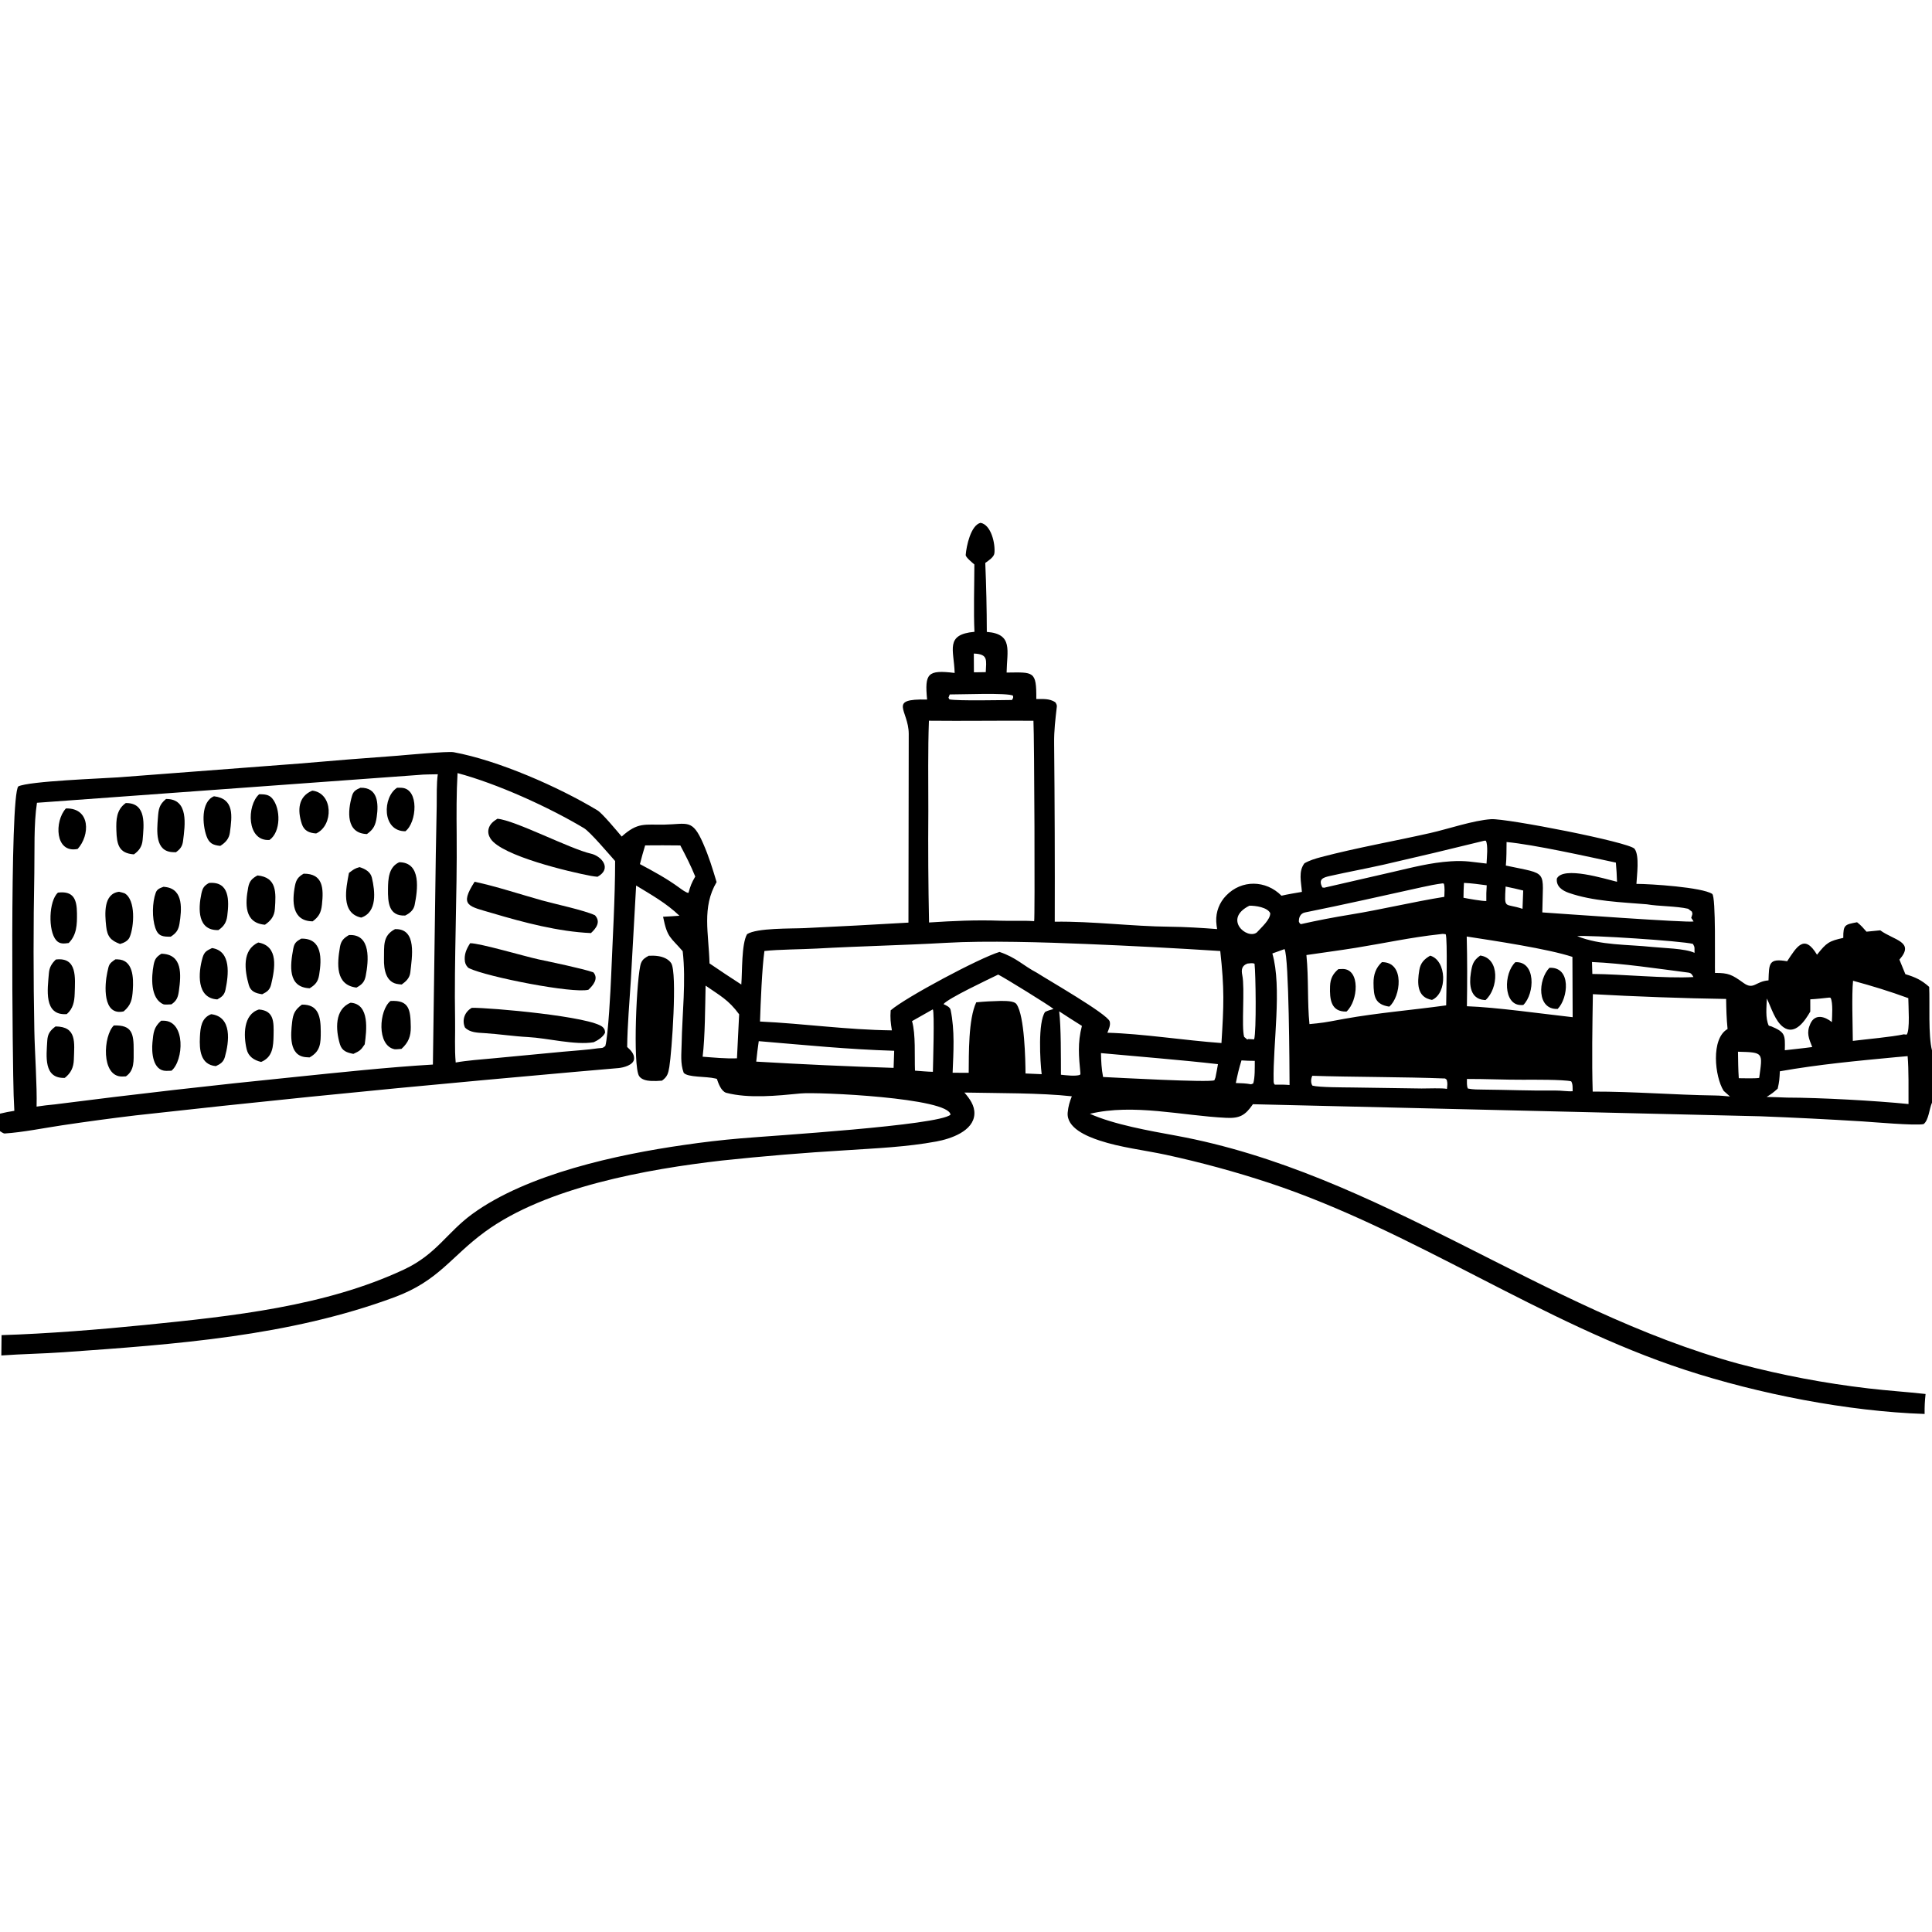 <?xml version="1.0" encoding="utf-8"?> <svg xmlns="http://www.w3.org/2000/svg" xmlns:xlink="http://www.w3.org/1999/xlink" width="2476" height="2476" viewBox="0 0 2476 2476"><path transform="scale(2.418 2.418)" d="M343.844 506.563C345.564 506.477 347.24 506.497 348.947 506.764C351.447 507.155 354.299 508.274 355.736 510.495C359.077 515.66 356.002 558.05 354.76 565.46C354.186 568.882 353.731 570.719 350.85 572.763C348.837 572.952 346.813 572.997 344.794 572.896C342.728 572.773 340.011 572.242 338.758 570.364C335.246 565.103 337.432 516.447 339.739 510.503C340.551 508.408 341.943 507.597 343.844 506.563Z"></path><path transform="scale(2.418 2.418)" d="M516.43 299.169C515.373 298.248 511.741 295.339 511.837 294.114C512.198 289.47 514.514 278.377 519.697 277.107C525.383 278.109 527.605 288.311 527.047 293.204C526.806 295.325 523.872 297.158 522.211 298.368C522.727 310.548 522.998 322.736 523.024 334.926C537.154 335.957 533.68 344.969 533.515 356.466C547.879 356.314 549.376 355.49 549.251 370.483C552.979 370.537 556.106 370.158 559.267 372.155C559.781 372.833 560.235 373.631 560.136 374.5C559.349 381.404 558.62 387.087 558.705 394.075C559.009 425.555 559.117 457.036 559.032 488.516C578.946 488.214 600.003 490.996 620.017 491.178C628.136 491.252 637.009 491.8 645.087 492.427C644.883 491.11 644.678 489.746 644.621 488.416C644.399 483.302 646.304 478.325 649.882 474.665C658.086 466.129 670.943 466.408 679.21 474.74C682.568 473.943 686.575 473.328 690.023 472.716C689.663 467.402 688.066 461.926 691.37 457.548C694.126 455.982 697.2 455.056 700.254 454.254C719.253 449.264 738.827 445.864 758.005 441.528C767.688 439.338 780.837 434.796 790.342 434.174C798.205 433.66 863.716 446.366 866.35 449.894C869.072 453.54 867.529 464.006 867.328 468.474C874.717 468.466 902.165 470.253 907.488 473.785C909.542 475.148 908.787 510.833 908.969 515.673C916.18 515.616 918.07 516.64 924.052 520.954C929.53 524.904 930.341 520.12 937.336 519.616C937.656 510.815 937.261 507.727 947.212 509.483C952.287 501.808 956.28 494.738 963.035 506.018C968.095 499.614 969.357 498.786 976.963 497.092C976.914 490.035 977.857 490.046 984.265 488.8C986.419 490.451 987.488 491.795 989.276 493.804L996.564 493.084C1003.86 498.458 1015.1 499.054 1006.72 508.614L1009.87 516.324C1015.14 517.915 1018.37 519.386 1022.49 523.06C1022.9 531.676 1021.91 548.784 1024 556.787L1024 584.363C1022.49 587.887 1022.26 593.614 1019.55 595.782C1015.22 596.713 992.643 594.697 986.95 594.346C968.996 593.239 951.029 592.338 933.053 591.645L664.063 585.254C660.005 591.146 657.106 592.813 649.92 592.469C626.433 591.344 600.818 584.798 577.663 590.332C590.499 596.063 609.169 599.318 623.256 601.904C730.96 621.673 817.313 694.439 921.774 722.888C944.265 728.835 967.15 733.175 990.257 735.875C1000.48 737.084 1010.54 737.715 1020.58 738.837C1020.14 742.957 1020.04 745.27 1020.07 749.418C979.269 748.051 932.135 738.784 893.342 726.125C816.826 701.155 749.195 652.294 672.783 626.987C654.793 621.058 636.505 616.074 617.994 612.055C606.325 609.559 593.898 608.193 582.719 604.479C576.14 602.293 565.07 597.845 565.9 589.568C566.231 586.262 566.886 584.079 568.085 581.055C551.566 579.21 528.165 579.422 511.151 579.066C513.927 582.313 516.632 585.9 516.438 590.42C516.045 599.566 503.766 603.621 496.314 605.002C480.551 607.922 464.332 608.599 448.372 609.65C426.382 610.955 404.426 612.776 382.522 615.111C343.393 619.618 289.488 629.077 256.919 652.95C238.889 666.165 232.535 678.85 209.114 687.533C153.031 708.325 92.832 712.504 33.661 716.699C22.572 717.485 11.614 717.615 0.706 718.418L0.829 707.635C24.825 706.916 53.142 704.636 77.251 702.206C122.805 697.614 172.343 692.469 214.195 672.823C231.28 664.803 236.889 653.256 250.241 643.492C279.447 622.133 327.447 611.878 362.45 606.859C372.468 605.384 382.528 604.215 392.617 603.353C408.672 601.95 497.334 596.527 503.772 590.816C503.165 581.846 433.27 578.669 424.38 579.541C411.878 580.766 396.929 582.335 384.887 579.2C382.194 578.326 380.758 574.194 379.942 571.813L379.161 571.616C374.185 570.383 364.557 571.149 362.367 568.594C360.517 563.561 361.181 558.612 361.272 553.418C361.555 537.354 363.68 520.16 361.837 504.146C355.327 496.568 353.705 497.193 351.439 485.887C354.252 485.724 357.327 485.602 360.11 485.356C353.118 478.647 345.252 474.295 337.157 469.345L334.363 519.382C333.644 530.979 332.539 543.368 332.403 554.908C334.229 556.581 336.191 558.478 336.072 561.138C335.919 564.537 330.324 565.87 327.773 566.098C319.922 566.799 312.084 567.459 304.241 568.147L256.404 572.462C194.829 578.067 133.312 584.303 71.864 591.17C58.848 592.73 45.856 594.482 32.892 596.427C23.795 597.785 11.788 600.186 2.487 600.765C1.844 600.805 0.56 599.901 0 599.526L0 590.251C2.759 589.602 4.774 589.185 7.6 588.748L7.232 580.53C6.728 567.13 4.981 421.909 9.71 416.799C15.502 413.979 54.029 412.627 62.64 412.01L158.977 404.669C176.24 403.169 193.513 401.791 210.795 400.536C214.381 400.242 237.309 398.101 240.458 398.682C264.069 403.035 295.966 417.021 316.653 429.493C319.263 431.067 327.297 440.784 329.508 443.38C338.123 435.607 341.787 437.259 352.028 437.063C364.417 436.826 366.898 433.821 372.677 447.031C375.772 454.107 377.591 460.174 379.806 467.51C371.901 480.915 375.643 494.676 376.055 510.623C381.621 514.427 387.237 518.156 392.903 521.81C393.452 515.086 392.951 500.225 395.968 495.11C401.209 491.752 419.372 492.253 426.57 491.906C444.882 491.044 463.19 490.074 481.491 488.998L481.641 388.934C481.58 376.175 470.141 370.27 491.38 370.772C490.035 356.841 491.641 354.94 505.982 356.669C505.637 344.461 500.711 336.279 516.476 334.869C515.959 324.406 516.411 309.918 516.43 299.169ZM19.588 425.484C17.836 436.944 18.403 450.886 18.191 462.764C17.665 490.556 17.668 518.356 18.199 546.148C18.406 557.673 19.711 575.755 19.391 586.518C22.591 586.028 25.805 585.638 29.029 585.347C71.188 579.951 113.419 575.129 155.71 570.882C179.081 568.482 206.087 565.599 229.442 564.231L230.984 452.796L231.458 427.245C231.528 422.094 231.326 415.356 232.036 410.368C229.879 410.429 224.019 410.449 222.163 410.711L19.588 425.484ZM241.526 563.147C247.493 562.047 255.314 561.513 261.47 560.929L298.464 557.42C303.82 556.912 311.819 556.404 316.884 555.621C319.421 555.321 319.13 555.745 320.827 554.396C322.375 548.856 323.656 523.97 323.922 517.251C324.709 497.312 326.021 476.244 326.023 456.358C322.769 452.731 312.805 440.903 309.488 438.919C290.608 427.632 263.286 415.298 242.508 409.756C241.89 420.326 241.941 431.563 242.039 442.18C242.344 475.096 240.641 507.966 241.203 540.867C241.331 548.368 240.864 555.647 241.526 563.147ZM405.15 504.041C403.851 513.266 403.147 531.673 402.814 541.422C426.392 542.54 448.586 545.81 472.71 546.108C472.062 542.132 471.751 539.57 472.077 535.488C479.786 528.735 519.19 507.696 529.749 504.539C538.695 507.539 542.178 511.711 549.582 515.589C555.23 519.259 586.922 537.416 588.142 541.343C588.743 543.279 587.613 545.602 586.923 547.363C605.598 547.881 627.715 551.41 647.389 552.828C648.661 532.45 648.98 524.287 646.755 504.052C623.001 502.536 599.23 501.292 575.447 500.319C553.987 499.431 522.725 498.456 501.33 499.718C478.596 501.014 455.655 501.474 432.923 502.745C424.897 503.194 412.685 503.196 405.15 504.041ZM765.519 475.336C765.581 473.153 765.842 470.374 765.276 468.346L764.597 468.196C760.877 468.672 757.152 469.442 753.49 470.25C732.897 474.795 712.348 479.453 691.672 483.609C689.212 484.104 688.328 486.3 688.425 488.536C689.042 489.54 688.669 489.327 689.525 489.801C697.892 487.911 707.137 486.132 715.613 484.762C732.212 482.079 748.979 477.973 765.519 475.336ZM674.367 505.354C679.577 523.421 674.616 553.478 675.036 572.779C675.054 573.597 675.071 574.319 675.658 574.871C678.532 574.84 680.608 574.827 683.484 575.065C683.445 566.29 683.199 507.442 680.831 503.032L674.367 505.354ZM368.495 464.575C365.948 458.382 363.698 454.028 360.577 448.094C354.364 448.01 348.15 448.001 341.937 448.068C340.932 451.351 340.011 454.658 339.174 457.987C346.598 461.964 353.27 465.548 360.1 470.534C361.099 471.263 363.836 473.335 364.902 473.231C365.949 469.539 366.487 468.034 368.495 464.575ZM766.904 577.136C767.108 575.022 767.337 574.253 766.767 572.269C766.49 572.052 766.213 571.835 765.937 571.618C744.98 570.764 715.681 570.873 695.549 570.183C694.78 571.631 694.623 574.015 695.605 575.398C699.192 576.369 712.285 576.306 716.498 576.375L753.482 576.917C756.546 576.944 764.508 576.576 766.904 577.136ZM959.479 536.142C956.842 540.687 951.582 548.923 945.293 544.471C940.809 541.297 938.826 534.093 936.452 529.222C936.29 533.814 935.594 539.532 937.445 543.578C938.451 543.936 938.033 543.88 938.663 543.923C946.304 547.144 946.148 548.458 945.974 556.647C950.672 556.059 955.921 555.606 960.501 554.941C958.706 550.354 957.295 547.46 959.513 542.58C962.014 537.078 967.281 538.778 970.908 541.719C971.026 538.766 971.592 531.393 970.239 528.871L969.609 528.723C966.331 529.066 962.732 529.515 959.468 529.66L959.479 536.142ZM372.403 560.07C378.247 560.505 384.798 561.164 390.603 560.918L391.757 537.594C386.095 529.883 381.684 527.771 373.974 522.4C373.73 533.249 373.699 549.65 372.403 560.07ZM562.314 569.626C565.034 569.92 569.875 570.512 572.397 569.704L572.655 569.047C571.773 559.836 571.07 552.789 573.426 543.738C569.43 541.199 565.3 538.643 561.374 536.015C562.408 544.125 562.276 560.897 562.314 569.626ZM817.449 483.59C826.394 484.195 895.062 489.166 897.612 488.384C897.165 487.609 896.9 487.218 896.371 486.495C896.876 484.676 897.255 484.587 896.712 483.178C896.52 483.032 894.717 481.659 894.717 481.659C888.447 480.214 878.87 480.359 872.881 479.294C859.524 478.189 844.261 477.698 831.484 473.231C828.016 472.018 824.711 469.835 825.15 465.654C828.538 458.874 850.701 465.833 857.046 467.355C856.905 463.872 856.774 460.66 856.434 457.192C841.385 453.978 813.184 447.659 798.503 446.284C798.449 450.206 798.507 454.915 798.119 458.756C821.099 463.662 817.679 460.565 817.449 483.59ZM494.444 568.074C494.511 564.197 495.381 536.136 494.406 534.974L483.386 541.214C485.414 548.15 484.646 559.711 484.954 567.459C487.977 567.68 491.461 568.015 494.444 568.074ZM516.141 346.399L516.189 356.323C518.265 356.304 520.4 356.314 522.469 356.237C522.729 349.839 523.834 346.658 516.141 346.399ZM663.089 574.689L664.219 574.25C665.199 571.166 665.037 565.613 665.053 562.269C662.581 562.244 660.49 562.231 658.012 562.023C656.63 566.376 655.942 569.519 655.003 574.018C657.918 574.122 660.192 574.148 663.089 574.689ZM843.964 516.211C859.816 516.306 882.708 518.715 897.544 517.849C896.799 516.571 896.473 515.704 894.805 515.489C878.424 513.382 860.164 510.591 843.771 509.888L843.964 516.211ZM529.053 516.544C524.059 518.979 502.327 529.205 500.075 532.191C501.444 532.879 503.508 533.672 503.846 535.291C506.112 546.155 505.343 557.559 504.902 568.579L513.426 568.598C513.529 558.527 513.208 540.134 517.424 531.244C521.965 530.813 525.626 530.615 530.189 530.508C532.659 530.546 537.49 530.348 538.798 532.266C543.066 538.523 543.495 561.962 543.53 568.959L552.1 569.338C551.254 562.316 550.074 541.855 553.905 536.351C555.465 535.563 556.724 535.271 558.387 534.791C556.741 533.193 531.875 517.878 529.053 516.544ZM775.667 475.821C777.613 476.23 785.951 477.714 787.772 477.552C787.723 474.458 787.767 472.317 787.984 469.221C783.962 468.699 779.977 468.117 775.923 467.948C775.811 470.531 775.64 473.246 775.667 475.821ZM661.155 510.703C658.235 511.776 657.798 513.884 658.425 516.859C659.887 523.801 657.891 544.257 659.416 549.551C659.96 550.029 660.509 550.502 661.064 550.968L661.632 550.714L664.721 550.872C665.963 546.336 665.549 516.153 664.926 510.796C663.775 510.267 662.582 510.591 661.155 510.703ZM833.52 578.363C833.487 576.518 833.679 574.638 832.753 573.112C828.782 572.132 812.187 572.256 807.289 572.278C797.537 572.322 787.206 571.828 777.515 571.857C777.51 573.469 777.31 575.592 778.001 576.938C780.786 577.499 783.445 577.474 786.274 577.498C798.991 577.606 811.722 578.174 824.439 577.996C827.346 577.955 830.845 578.557 833.52 578.363ZM583.532 558.161C583.618 562.444 583.809 566.606 584.65 570.823C591.324 571.152 641.035 573.873 643.638 572.552L644.214 571.081C644.664 568.748 645.157 566.358 645.538 564.019C625.913 561.763 603.482 560.022 583.532 558.161ZM835.923 496.167C848.258 501.147 862.612 500.508 875.649 501.899C881.204 502.491 893.149 502.666 898.124 505.018C898.034 502.412 898.44 502.202 897.282 500.284C891.619 498.737 842.346 495.496 835.923 496.167ZM807.321 471.989C804.174 471.228 801.185 470.501 798.002 469.891C797.297 482.461 797.338 478.426 806.952 481.696L807.321 471.989ZM921.159 557.426C921.231 562.011 921.26 566.914 921.581 571.468C924.181 571.49 930.111 571.683 932.394 571.306C934.205 557.838 934.986 557.775 921.159 557.426ZM1011.07 559.773L1005.11 560.29C984.077 562.299 964.184 564.109 943.344 567.801C943.151 571.739 943.091 573.171 942.204 576.987C939.754 579.177 939.13 579.646 936.342 581.384C939.914 581.498 943.581 581.57 947.141 581.742C964.632 581.773 993.774 583.366 1011.54 585.156C1011.51 577.727 1011.71 567.095 1011.07 559.773ZM833.528 539.129L833.407 507.16C820.332 502.858 791.99 498.619 777.379 496.367C777.699 508.115 777.675 521.538 777.478 533.321C792.849 533.841 817.79 537.385 833.528 539.129ZM666.118 494.226C668.593 491.499 673.282 487.43 673.25 484.014C671.757 480.869 665.465 479.988 662.21 480.025C648.084 487.051 660.903 498.191 666.118 494.226ZM536.372 371.004C537.128 369.496 537.025 370.244 536.925 368.732C534.294 367.043 508.297 368.129 503.373 368.065L502.704 369.791L503.23 370.691C507.842 371.544 530.517 371.054 536.372 371.004ZM786.761 445.576C768.985 449.967 751.17 454.204 733.32 458.287C723.877 460.396 714.372 462.159 704.93 464.269C701.443 465.049 698.486 465.876 700.881 470.377C701.947 470.494 701.679 470.602 702.621 470.319L738.229 462.137C748.603 459.749 758.155 457.203 768.865 456.512C777.02 455.986 780.449 456.932 787.883 457.708C788.034 454.694 788.789 447.797 787.511 445.598L786.761 445.576ZM402.149 551.827C401.594 555.501 401.204 558.979 400.81 562.675C425.065 564.106 449.338 565.211 473.623 565.991C473.704 562.97 473.808 559.95 473.935 556.93C449.141 556.173 426.841 553.895 402.149 551.827ZM548.119 488.226C548.57 487.243 548.224 391.117 547.739 382.014C529.288 381.881 510.755 382.199 492.342 381.996C491.761 397.495 492.034 414.362 492.027 429.946C491.873 449.608 491.999 469.271 492.406 488.929C505.483 488.086 517.132 487.527 530.3 487.994C536.179 488.203 542.116 487.814 548.119 488.226ZM982.14 519.815C981.377 527.473 981.967 543.16 982.018 551.687C989.168 550.791 1002.66 549.602 1009.07 548.204L1010.52 548.38C1012.44 546.435 1011.44 532.735 1011.43 529.029C1001.18 525.287 992.627 522.687 982.14 519.815ZM913.564 578.161C908.857 570.723 906.656 550.498 915.634 545.39C915.069 539.669 914.964 535.179 914.87 529.46C893.143 529.155 865.938 528.156 844.244 526.928C843.985 543.133 843.644 562.411 844.149 578.552C865.754 578.495 887.436 580.322 909.042 580.624C911.634 580.661 914.322 580.901 916.901 581.152L913.564 578.161ZM762.78 495.193C748.287 496.733 733.029 500.027 718.578 502.358C709.873 503.763 701.142 504.884 692.416 506.19C693.668 518.749 692.849 531.359 694.036 542.789L698.119 542.382C702.914 541.888 707.786 540.835 712.538 539.985C730.374 536.791 748.547 535.352 766.488 532.86C766.542 527.831 767.275 497.672 766.246 495.16C764.559 494.87 764.429 494.969 762.78 495.193Z"></path><path transform="scale(2.418 2.418)" d="M209.373 492.454C221.232 492.031 218.297 507.551 217.488 515.287C217.172 518.31 215.263 520.134 212.917 521.795C212.683 521.774 212.449 521.754 212.215 521.734L211.234 521.627C204.544 520.929 203.382 513.879 203.519 508.191C203.681 501.458 202.666 495.93 209.373 492.454Z"></path><path transform="scale(2.418 2.418)" d="M160.006 532.467C168.914 532.277 169.965 539.016 170 546.617C170.028 552.826 169.943 557.19 164.067 560.445C163.418 560.415 162.77 560.375 162.122 560.323C152.993 559.548 154.086 548.295 154.839 541.671C155.351 537.17 156.442 535.102 160.006 532.467Z"></path><path transform="scale(2.418 2.418)" d="M211.596 457C223.433 457.036 221.383 471.73 219.746 479.738C219.201 482.406 217.074 484.118 214.735 485.252C205.956 485.649 205.567 478.206 205.64 471.245C205.697 465.819 205.984 459.527 211.596 457Z"></path><path transform="scale(2.418 2.418)" d="M29.596 508.557C41.077 507.164 39.821 518.285 39.585 526.567C39.463 530.859 38.746 534.585 35.399 537.492C22.97 538.432 25.234 524.233 25.918 515.782C26.17 512.677 27.414 510.682 29.596 508.557Z"></path><path transform="scale(2.418 2.418)" d="M184.955 495.594C196.761 494.9 195.397 509.289 193.818 517.295C193.173 520.563 191.721 521.914 188.917 523.438C177.655 522.07 178.677 510.761 180.183 501.921C180.747 498.613 182.157 497.224 184.955 495.594Z"></path><path transform="scale(2.418 2.418)" d="M137.246 535.045C145.324 535.668 145.12 541.686 144.998 548.634C144.891 554.67 144.567 560.282 138.412 562.841C134.643 561.966 131.626 559.988 130.715 556.078C129.029 548.846 128.852 537.627 137.246 535.045Z"></path><path transform="scale(2.418 2.418)" d="M88.002 423.463C100.169 423.344 98.085 437.302 97.012 445.782C96.653 448.618 95.478 450.084 93.236 451.704C92.685 451.694 92.135 451.679 91.584 451.656C82.064 451.243 83.176 440.361 83.692 433.489C84.04 428.849 84.334 426.501 88.002 423.463Z"></path><path transform="scale(2.418 2.418)" d="M29.445 544.025C40.809 544.109 39.428 552.53 39.135 561.67C39.004 565.762 37.54 568.799 34.324 571.303C22.972 571.707 24.595 559.74 25.047 551.626C25.252 547.937 26.596 546.146 29.445 544.025Z"></path><path transform="scale(2.418 2.418)" d="M185.829 531.455C196.102 532.124 194.282 546.351 193.309 553.494C191.261 556.616 190.695 557.003 187.29 558.579C183.834 557.881 181.243 557.051 180.154 553.427C177.857 545.777 177.259 534.907 185.829 531.455Z"></path><path transform="scale(2.418 2.418)" d="M60.343 543.512C69.996 543.198 70.908 547.746 70.844 556.848C70.808 562.033 71.394 567.282 66.726 570.495C66.058 570.542 65.388 570.57 64.719 570.579C53.394 570.66 54.747 548.817 60.343 543.512Z"></path><path transform="scale(2.418 2.418)" d="M159.62 497.494C170.914 497.165 170.54 508.285 169.159 516.702C168.567 520.316 167.149 521.95 164.121 523.797C152.402 523.314 153.778 511.698 155.408 502.959C155.999 499.79 156.934 499.044 159.62 497.494Z"></path><path transform="scale(2.418 2.418)" d="M61.148 508.479C61.537 508.471 61.927 508.47 62.316 508.478C70.614 508.67 70.825 518.351 70.4 524.635C70.056 529.743 69.511 532.67 65.542 536.053C54.269 538.592 55.395 522.028 56.88 515.334C57.776 511.296 57.603 510.867 61.148 508.479Z"></path><path transform="scale(2.418 2.418)" d="M111.928 537.534C123.126 538.879 121.475 552.192 119.168 560.283C118.416 562.92 116.782 563.961 114.403 565.06C106.203 564.321 105.612 556.395 105.955 549.587C106.207 544.576 106.721 539.529 111.928 537.534Z"></path><path transform="scale(2.418 2.418)" d="M136.889 499.547C147.857 501.44 145.693 513.43 143.729 521.699C143.024 524.667 141.611 525.661 138.968 526.972C135.642 526.47 132.879 525.606 131.879 522.101C129.627 514.203 128.206 503.484 136.889 499.547Z"></path><path transform="scale(2.418 2.418)" d="M63.095 472.65C63.562 472.757 65.713 473.275 66.022 473.45C72.087 476.885 71.082 491.234 68.72 496.719C67.841 498.76 65.57 499.775 63.623 500.313C58.747 498.496 56.853 496.489 56.263 490.922C55.578 484.461 54.697 473.715 63.095 472.65Z"></path><path transform="scale(2.418 2.418)" d="M206.981 530.526C216.863 529.957 217.58 535.062 217.72 544.335C217.793 549.25 216.45 552.598 212.789 555.916C212.145 555.971 209.641 556.214 209.188 556.127C199.531 554.271 200.856 535.305 206.981 530.526Z"></path><path transform="scale(2.418 2.418)" d="M85.539 505.492C96.881 505.726 96 516.634 94.817 525.198C94.359 528.506 93.657 530.444 90.838 532.324C90.021 532.356 87.268 532.553 86.647 532.291C79.546 529.299 80.224 517.638 81.43 511.385C82.038 508.231 82.937 507.128 85.539 505.492Z"></path><path transform="scale(2.418 2.418)" d="M85.406 540.983C85.882 540.978 86.358 540.98 86.834 540.989C98.452 541.251 97.379 562.141 90.871 567.497C89.959 567.549 89.047 567.578 88.134 567.583C80.909 567.555 80.285 557.733 80.805 552.436C81.305 547.34 81.499 544.437 85.406 540.983Z"></path><path transform="scale(2.418 2.418)" d="M86.699 470C87.129 470.049 87.559 470.103 87.988 470.164C97.398 471.518 96.274 482.376 95.129 489.586C94.593 492.963 93.306 494.648 90.487 496.454C86.366 496.496 83.84 496.319 82.32 491.826C80.552 486.598 80.656 478.394 82.543 473.167C83.278 471.134 84.909 470.681 86.699 470Z"></path><path transform="scale(2.418 2.418)" d="M112.382 502.485C122.71 504.038 121.136 516.813 119.512 524.573C118.94 527.306 117.552 528.428 115.184 529.7C103.998 529.085 105.068 515.472 107.343 507.636C108.266 504.458 109.518 503.857 112.382 502.485Z"></path><path transform="scale(2.418 2.418)" d="M66.656 425.628L66.919 425.63C77.787 425.642 76.254 437.307 75.597 445.158C75.308 448.624 73.745 450.877 70.963 452.83C62.993 452.249 61.907 447.672 61.677 440.096C61.506 434.458 61.682 429.151 66.656 425.628Z"></path><path transform="scale(2.418 2.418)" d="M136.465 464.001C146.742 464.983 146.325 473.013 145.69 481.755C145.41 485.618 143.577 487.972 140.425 490.118C129.462 489.238 129.907 479.038 131.538 470.396C132.179 466.995 133.536 465.622 136.465 464.001Z"></path><path transform="scale(2.418 2.418)" d="M190.569 459.59C193.475 460.49 196.351 462.051 197.092 465.143C198.833 472.411 199.996 483.496 191.438 486.339C180.537 484.001 183.374 470.891 184.951 462.662C187.153 460.997 187.925 460.295 190.569 459.59Z"></path><path transform="scale(2.418 2.418)" d="M160.941 463.065C171.266 462.989 171.583 470.829 170.637 479.475C170.182 483.633 169.06 485.851 165.723 488.32C154.783 488.221 154.695 477.838 156.351 469.381C156.978 466.177 158.149 464.665 160.941 463.065Z"></path><path transform="scale(2.418 2.418)" d="M30.731 473.091C38.98 472.123 40.719 476.626 40.797 484.08C40.858 489.99 40.721 495.46 36.425 499.802C33.962 500.162 31.66 500.475 29.812 498.389C25.4 493.407 25.806 477.44 30.731 473.091Z"></path><path transform="scale(2.418 2.418)" d="M110.78 467.984C121.682 467.03 121.492 477.188 120.459 485.402C120.023 488.863 118.63 491.038 115.766 492.958C104.692 493.306 105.003 481.74 106.727 473.704C107.38 470.658 108.105 469.484 110.78 467.984Z"></path><path transform="scale(2.418 2.418)" d="M113.414 422.033C124.293 423.316 123.005 432.526 121.844 441.291C121.413 444.541 119.462 446.645 116.745 448.336C112.83 447.929 110.835 446.986 109.439 443.113C107.266 437.081 106.401 424.961 113.414 422.033Z"></path><path transform="scale(2.418 2.418)" d="M191.035 417.523C200.234 417.282 200.719 425.746 199.672 432.958C199.032 437.362 198.049 439.508 194.476 442.067C183.319 441.686 184.19 429.944 186.59 421.761C187.325 419.257 188.724 418.559 191.035 417.523Z"></path><path transform="scale(2.418 2.418)" d="M137.379 420.944C140.035 420.997 142.468 420.994 144.312 423.198C148.845 428.613 148.907 440.933 142.84 445.188C130.675 446.044 130.677 426.852 137.379 420.944Z"></path><path transform="scale(2.418 2.418)" d="M165.517 419.046C176.657 420.309 176.828 437.54 167.565 441.744C163.83 441.491 161.15 440.34 159.941 436.612C157.579 429.326 158.039 422.153 165.517 419.046Z"></path><path transform="scale(2.418 2.418)" d="M210.476 417.52C211.31 417.488 212.146 417.498 212.979 417.552C222.263 418.216 220.946 435.922 214.857 440.58C202.29 440.629 202.74 422.375 210.476 417.52Z"></path><path transform="scale(2.418 2.418)" d="M34.938 428.483C48.115 428.164 47.71 442.809 41.161 449.953C29.008 452.447 28.793 435.107 34.938 428.483Z"></path><path transform="scale(2.418 2.418)" d="M250.08 534.153C259.553 534.008 313.825 538.775 319.528 544.46C320.478 545.406 320.624 546.042 320.696 547.336C319.746 549.554 316.844 551.429 314.683 552.392C304.898 554.078 290.077 550.182 279.867 549.656C272.293 549.267 264.309 548.039 256.677 547.563C253.027 547.335 249.015 547.292 246.426 544.578C244.694 540.582 246.314 536.26 250.08 534.153Z"></path><path transform="scale(2.418 2.418)" d="M249.18 499.918C254.263 499.846 278.288 506.937 285.295 508.447C291.871 509.864 308.648 513.302 314.469 515.347C317.417 518.632 314.336 522.294 311.841 524.594C303.536 526.684 258.253 517.78 248.645 513.196C247.6 512.698 246.628 511.032 246.434 509.754C245.854 505.942 247.207 502.99 249.18 499.918Z"></path><path transform="scale(2.418 2.418)" d="M251.552 467.347C263.046 469.779 275.772 474.023 287.252 477.225C294.331 479.199 309.531 482.397 315.329 485.094C318.555 488.555 316.018 491.979 313.206 494.545C295.997 493.789 277.582 488.928 261.132 484.043C248.303 480.233 243.275 480.269 251.552 467.347Z"></path><path transform="scale(2.418 2.418)" d="M263.63 433.951C272.859 434.681 302.258 449.995 313.213 452.457C318.745 453.7 324.608 460.336 316.695 464.696C315.537 464.58 314.377 464.452 313.233 464.239C302.121 462.173 265.893 453.646 259.994 444.508C258.955 442.898 258.487 441.079 258.998 439.194C259.683 436.671 261.519 435.278 263.63 433.951Z"></path><path transform="scale(2.418 2.418)" d="M709.356 513.652C710.152 513.586 710.951 513.558 711.749 513.569C721.046 513.718 719.9 530.477 713.661 536.145C705.446 536.354 704.678 529.746 704.951 522.678C705.103 518.76 706.367 516.188 709.356 513.652Z"></path><path transform="scale(2.418 2.418)" d="M732.435 509.947C744.864 509.859 742.352 528.548 736.316 533.534C728.866 532.363 728.033 528.438 727.983 520.992C727.955 516.691 729.166 512.91 732.435 509.947Z"></path><path transform="scale(2.418 2.418)" d="M758.023 506.514C766.806 509.029 767.249 526.433 758.968 529.971C750.891 528.602 751.1 521.037 752.264 514.128C752.891 510.398 754.786 508.378 758.023 506.514Z"></path><path transform="scale(2.418 2.418)" d="M784.554 506.444C795.198 507.93 794.137 524.041 787.355 530.052C787.125 530.039 786.895 530.025 786.665 530.007C779.203 529.393 778.606 521.942 779.556 515.797C780.264 511.214 780.785 509.138 784.554 506.444Z"></path><path transform="scale(2.418 2.418)" d="M803.172 509.971C814.073 509.401 813.554 526.599 807.349 532.673C806.906 532.683 806.462 532.686 806.018 532.682C796.744 532.549 796.881 515.901 803.172 509.971Z"></path><path transform="scale(2.418 2.418)" d="M821.218 512.95C833.022 512.341 831.165 529.132 825.581 534.754C814.405 535.221 815.135 519.164 821.218 512.95Z"></path></svg> 